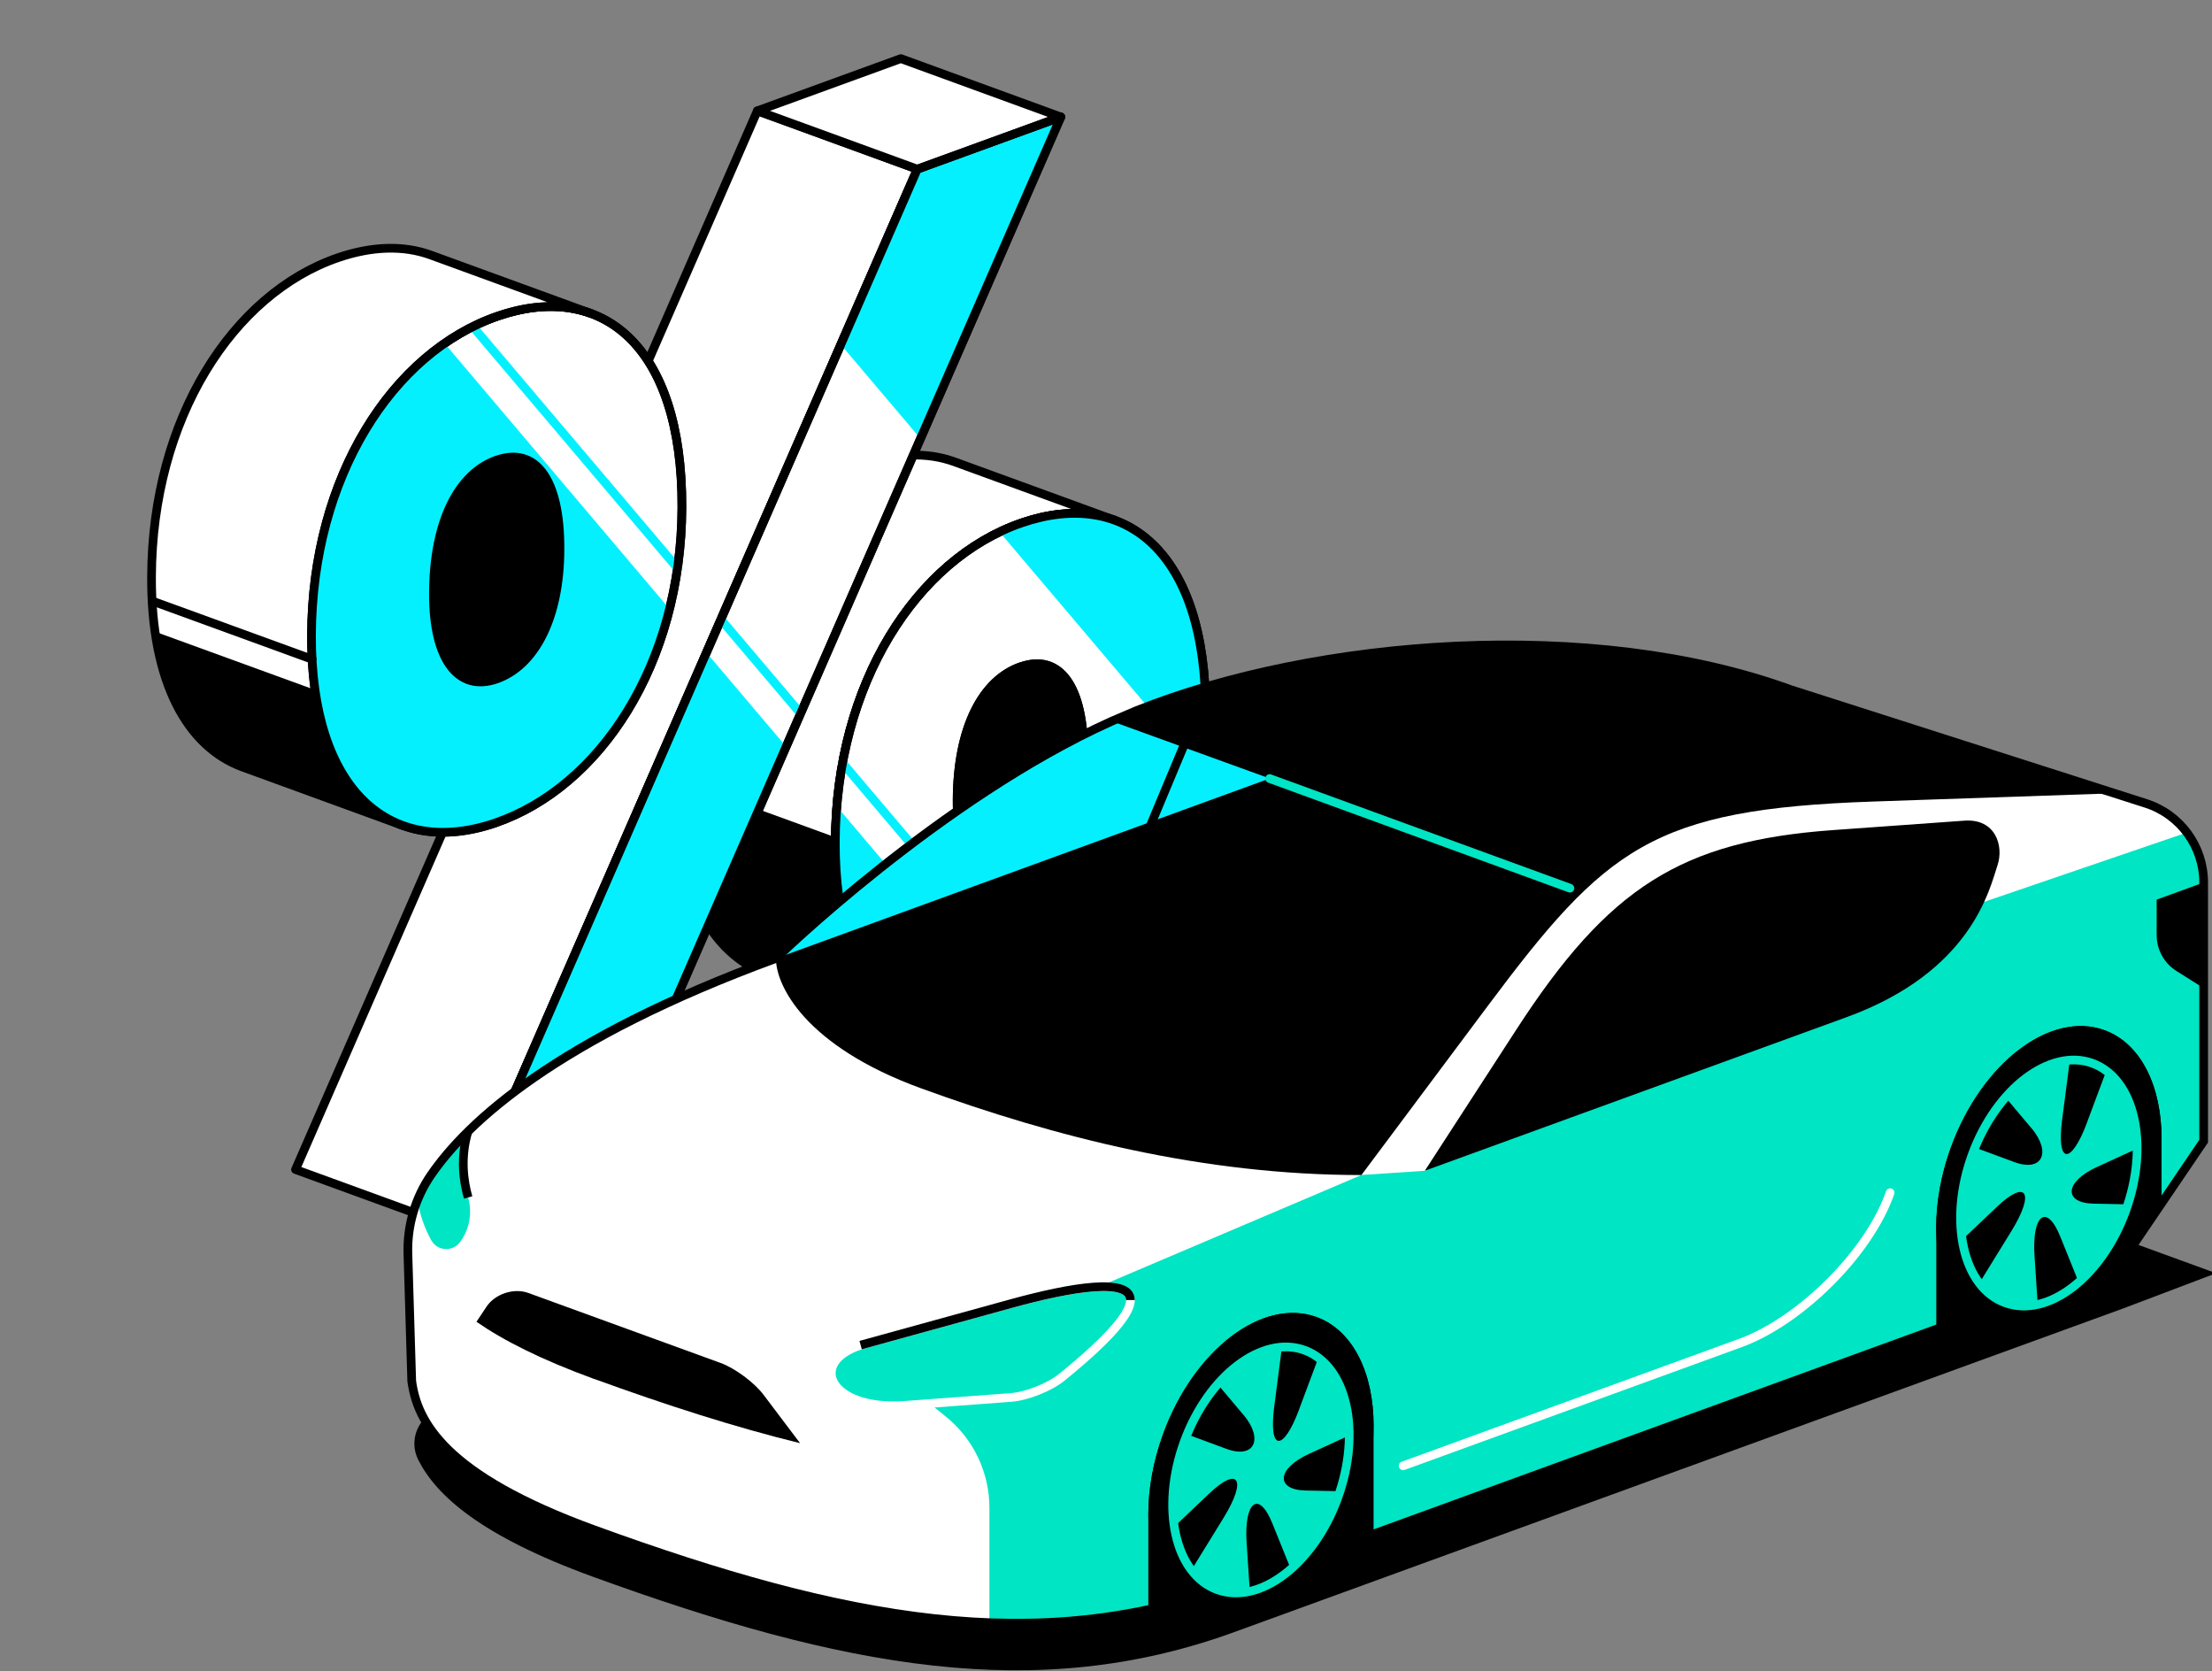 <svg width="331" height="250" viewBox="0 0 331 250" fill="none" xmlns="http://www.w3.org/2000/svg">
<rect x="0" y="0" width="331" height="250" fill="#808080" stroke="none"/>
<g clip-path="url(#clip0_174_33115)">
<path d="M148.465 132.626L124.526 123.899C125.761 124.345 127.168 124.322 128.712 123.785C134.511 121.783 138.205 114.6 138.251 104.409C138.285 96.62 136.295 92.045 133.047 90.867L156.986 99.594C160.234 100.772 162.213 105.347 162.19 113.136C162.144 123.327 158.45 130.521 152.651 132.512C151.095 133.049 149.689 133.072 148.465 132.626Z" fill="black" stroke="black" stroke-width="1.3" stroke-linecap="round" stroke-linejoin="round"/>
<path d="M138.651 154.415L114.712 145.688C106.386 142.657 100.987 132.923 101.056 117.208L124.995 125.935C124.926 141.65 130.325 151.372 138.651 154.415Z" fill="black" stroke="black" stroke-width="1.3" stroke-linecap="round" stroke-linejoin="round"/>
<path d="M142.849 69.09L166.788 77.817C162.716 76.33 157.969 76.467 152.868 78.229C137.164 83.639 125.086 102.236 124.995 125.946L101.056 117.219C101.147 93.509 113.226 74.912 128.929 69.502C134.03 67.752 138.777 67.603 142.849 69.09Z" fill="white" stroke="black" stroke-width="1.3" stroke-linecap="round" stroke-linejoin="round"/>
<path d="M124.995 125.946C125.086 102.236 137.164 83.639 152.868 78.229C168.286 72.922 180.524 82.392 180.421 106.857C180.33 130.384 168.103 148.661 152.559 154.014C136.856 159.424 124.892 149.29 124.995 125.935V125.946ZM152.777 99.72C146.978 101.721 143.272 108.916 143.226 119.667C143.181 129.664 146.989 134.467 152.639 132.523C158.438 130.521 162.133 123.339 162.178 113.148C162.224 102.396 158.427 97.775 152.777 99.731" fill="white"/>
<path d="M152.777 99.72C146.978 101.721 143.272 108.916 143.226 119.667C143.181 129.664 146.989 134.467 152.639 132.523C158.438 130.521 162.133 123.339 162.178 113.148C162.224 102.396 158.427 97.775 152.777 99.731M124.995 125.946C125.086 102.236 137.164 83.639 152.868 78.229C168.286 72.922 180.524 82.392 180.421 106.857C180.33 130.384 168.103 148.661 152.559 154.014C136.856 159.424 124.892 149.29 124.995 125.935V125.946Z" stroke="black" stroke-width="1.3" stroke-linecap="round" stroke-linejoin="round"/>
<path d="M126.081 114.143L157.843 151.635" stroke="#05F0FF" stroke-width="1.3" stroke-linecap="round" stroke-linejoin="round"/>
<path d="M68.161 183.683L44.222 174.956L113.328 16.58L137.267 25.307L68.161 183.683Z" fill="white" stroke="black" stroke-width="1.3" stroke-linecap="round" stroke-linejoin="round"/>
<path d="M89.641 175.86L68.161 183.683L137.267 25.307L158.736 17.495L89.641 175.86Z" fill="white" stroke="black" stroke-width="1.3" stroke-linecap="round" stroke-linejoin="round"/>
<path d="M180.433 106.857C180.536 82.392 168.286 72.922 152.879 78.229C151.759 78.618 150.661 79.075 149.585 79.59L179.861 115.321C180.227 112.587 180.421 109.762 180.433 106.857Z" fill="#05F0FF"/>
<path d="M137.267 25.307L125.818 51.545L137.736 65.613L158.736 17.495L137.267 25.307Z" fill="#05F0FF"/>
<path d="M107.873 92.663L119.802 106.731" stroke="#05F0FF" stroke-width="1.3" stroke-linecap="round" stroke-linejoin="round"/>
<path d="M113.328 16.58L137.267 25.307L158.736 17.495L134.797 8.768L113.328 16.58Z" fill="white" stroke="black" stroke-width="1.3" stroke-linecap="round" stroke-linejoin="round"/>
<path d="M70.071 101.71L46.133 92.983C47.356 93.429 48.775 93.406 50.319 92.869C56.118 90.867 59.823 83.673 59.858 73.482C59.892 65.704 57.902 61.13 54.654 59.951L78.593 68.678C81.841 69.856 83.831 74.431 83.797 82.209C83.751 92.411 80.056 99.606 74.258 101.596C72.713 102.133 71.295 102.156 70.071 101.71Z" fill="black" stroke="black" stroke-width="1.3" stroke-linecap="round" stroke-linejoin="round"/>
<path d="M74.177 123.087C58.485 128.485 46.521 118.363 46.613 95.008C46.704 71.297 58.782 52.7 74.475 47.29C89.893 41.983 102.142 51.465 102.039 75.918C101.948 99.457 89.721 117.723 74.166 123.087H74.177ZM74.395 68.793C68.607 70.783 64.901 77.977 64.856 88.728C64.81 98.736 68.607 103.54 74.257 101.596C80.056 99.594 83.762 92.4 83.796 82.209C83.842 71.469 80.045 66.86 74.383 68.804" fill="white"/>
<path d="M74.395 68.793C68.607 70.783 64.901 77.977 64.856 88.728C64.81 98.736 68.607 103.54 74.257 101.596C80.056 99.594 83.762 92.4 83.796 82.209C83.842 71.469 80.045 66.86 74.383 68.804M74.177 123.087C58.485 128.485 46.521 118.363 46.613 95.008C46.704 71.297 58.782 52.7 74.475 47.29C89.893 41.983 102.142 51.465 102.039 75.918C101.948 99.457 89.721 117.723 74.166 123.087H74.177Z" stroke="black" stroke-width="1.3" stroke-linecap="round" stroke-linejoin="round"/>
<path d="M70.758 48.857L101.387 85" stroke="#05F0FF" stroke-width="1.3" stroke-linecap="round" stroke-linejoin="round"/>
<path d="M60.269 123.487L36.331 114.76C28.004 111.729 22.605 101.996 22.674 86.281C22.765 62.571 34.844 43.973 50.536 38.563C55.626 36.813 60.384 36.664 64.456 38.151L88.394 46.878C84.323 45.391 79.576 45.529 74.475 47.29C58.782 52.688 46.704 71.286 46.613 95.008C46.544 110.723 51.954 120.456 60.269 123.487Z" fill="white" stroke="black" stroke-width="1.3" stroke-linecap="round" stroke-linejoin="round"/>
<path d="M152.571 154.014C152.811 153.934 153.04 153.843 153.28 153.751L125.246 120.662C125.109 122.389 125.018 124.139 125.006 125.935C124.915 149.29 136.878 159.413 152.571 154.014Z" fill="#05F0FF"/>
<path d="M89.641 175.86L117.64 111.695L105.711 97.627L68.161 183.683L89.641 175.86Z" fill="#05F0FF"/>
<path d="M46.613 95.008C46.521 118.363 58.485 128.485 74.177 123.087C86.187 118.947 96.195 107.109 100.187 91.096L66.549 51.396C54.905 59.483 46.704 75.495 46.624 95.008H46.613ZM74.395 68.793C80.045 66.848 83.854 71.458 83.808 82.198C83.762 92.4 80.068 99.594 74.269 101.584C68.619 103.529 64.822 98.725 64.867 88.717C64.913 77.977 68.619 70.783 74.406 68.793H74.395Z" fill="#05F0FF"/>
<path d="M47.139 103.208L23.2 94.493C24.744 105.416 29.571 112.29 36.331 114.76L60.269 123.487C53.51 121.017 48.672 114.143 47.139 103.208Z" fill="black"/>
<path d="M22.765 89.906L46.704 98.622" stroke="black" stroke-width="1.3" stroke-linecap="round" stroke-linejoin="round"/>
<path d="M152.777 99.72C146.978 101.721 143.272 108.916 143.226 119.667C143.181 129.664 146.989 134.467 152.639 132.523C158.438 130.521 162.133 123.339 162.178 113.148C162.224 102.396 158.427 97.775 152.777 99.731M124.995 125.946C125.086 102.236 137.164 83.639 152.868 78.229C168.286 72.922 180.524 82.392 180.421 106.857C180.33 130.384 168.103 148.661 152.559 154.014C136.856 159.424 124.892 149.29 124.995 125.935V125.946Z" stroke="black" stroke-width="1.3" stroke-linecap="round" stroke-linejoin="round"/>
<path d="M89.641 175.86L68.161 183.683L137.267 25.307L158.736 17.495L89.641 175.86Z" stroke="black" stroke-width="1.3" stroke-linecap="round" stroke-linejoin="round"/>
<path d="M74.395 68.793C68.607 70.783 64.901 77.977 64.856 88.728C64.81 98.736 68.607 103.54 74.257 101.596C80.056 99.594 83.762 92.4 83.796 82.209C83.842 71.469 80.045 66.86 74.383 68.804M74.177 123.087C58.485 128.485 46.521 118.363 46.613 95.008C46.704 71.297 58.782 52.7 74.475 47.29C89.893 41.983 102.142 51.465 102.039 75.918C101.948 99.457 89.721 117.723 74.166 123.087H74.177Z" stroke="black" stroke-width="1.3" stroke-linecap="round" stroke-linejoin="round"/>
<path d="M267.944 118.478L309.84 183.226L329.753 190.478L317.526 195.11L184.416 243.559C155.158 254.208 126.45 248.912 88.9 235.244C72.27 229.194 65.751 223.223 63.166 218.088C61.873 215.537 63.131 212.438 65.819 211.5L86.659 204.18C86.533 199.971 62.113 185.605 64.504 182.14C69.868 174.351 83.181 161.849 116.099 149.783C116.099 149.783 143.172 123.396 170.096 112.679C197.02 101.962 238.195 107.669 267.933 118.489L267.944 118.478Z" fill="black" stroke="black" stroke-width="1.3" stroke-miterlimit="10"/>
<path d="M267.944 108.664L321.106 120.182C326.253 121.829 329.742 126.61 329.742 132.009V170.713L317.538 188.716L184.427 237.166C155.17 247.814 126.461 242.519 88.912 228.851C66.379 220.65 62.422 212.598 61.61 206.582L61.038 187.561C60.912 183.352 62.125 179.212 64.515 175.734C69.879 167.945 83.193 155.444 116.11 143.378C116.11 143.378 143.183 116.991 170.107 106.274C197.031 95.557 238.206 97.833 267.944 108.653V108.664Z" fill="white"/>
<path d="M329.742 130.796V170.725L317.538 188.728L184.427 237.177C172.429 241.546 160.511 243.228 148.055 242.747V225.568C148.055 220.272 145.665 215.251 141.547 211.923L131.071 203.436L156.268 195.956L203.734 175.769L213.25 175.14L293.656 136.023L327.248 124.54C328.255 126.175 329.524 128.131 329.764 130.796H329.742Z" fill="#00E5C4"/>
<path d="M329.741 132.02L322.719 134.582V139.901C322.719 142.074 323.84 144.098 325.681 145.253L329.764 147.827L329.741 132.031V132.02Z" fill="black"/>
<path d="M184.416 237.177L205.541 229.491V213.273C205.541 205.438 202.476 199.021 197.008 197.031C188.911 194.08 178.628 201.938 174.03 214.565C172.543 218.671 171.834 222.766 171.834 226.54V240.792C176.043 239.899 180.229 238.71 184.427 237.177H184.416Z" fill="black"/>
<path d="M317.538 188.728L323.451 180.024V170.359C323.451 162.524 320.386 156.108 314.919 154.117C306.821 151.167 296.538 159.024 291.94 171.651C290.454 175.757 289.744 179.852 289.744 183.626V198.85L317.549 188.728H317.538Z" fill="black"/>
<path d="M267.944 103.163C238.206 92.343 197.031 95.568 170.107 106.285C143.183 117.002 116.11 143.389 116.11 143.389C116.11 147.381 120.399 156.462 137.864 162.821C157.926 170.119 180.046 175.78 203.722 175.78L222.56 150.572C240.3 126.827 247.231 121.04 280.205 119.908L316.325 118.672L267.944 103.186V103.163Z" fill="black"/>
<path d="M116.11 143.378L189.997 116.454L166.344 107.887C140.724 119.416 116.122 143.366 116.122 143.378H116.11Z" fill="#05F0FF"/>
<path d="M171.354 125.398L177.175 111.467" stroke="black" stroke-width="1.3" stroke-miterlimit="10"/>
<path d="M189.986 116.465L234.924 132.866" stroke="#00E5C4" stroke-width="1.3" stroke-linecap="round" stroke-linejoin="round"/>
<path d="M213.227 175.128L276.351 152.15C295.074 145.333 297.716 132.958 298.894 129.469C299.867 126.621 298.666 122.424 293.942 122.767L274.315 124.174C251.531 125.809 240.666 132.798 226.906 154.015L213.215 175.128H213.227Z" fill="black"/>
<path d="M88.9 206.273C99.846 210.253 110.037 213.513 119.724 215.892L114.246 208.64C112.862 206.81 109.968 204.66 107.806 203.882L79.052 193.417C76.891 192.628 74.088 193.554 72.807 195.464L71.298 197.729C75.301 200.508 80.939 203.379 88.9 206.284V206.273Z" fill="black"/>
<path d="M128.772 201.229C120.834 203.814 124.105 210.939 135.165 210.253L151.269 209.052C153.637 208.881 157.091 207.508 158.933 205.998C166.298 200.005 169.158 196.437 169.158 194.492C169.158 191.061 160.168 192.582 151.327 195.018L128.783 201.229H128.772Z" fill="#00E5C4" stroke="white" stroke-width="1.3" stroke-miterlimit="10"/>
<path d="M169.158 194.481C169.158 191.049 160.168 192.571 151.326 195.007L128.783 201.218" stroke="black" stroke-width="1.3" stroke-miterlimit="10"/>
<path d="M64.504 175.734C63.669 176.935 62.994 178.228 62.456 179.577C62.891 182.059 63.715 184.05 64.527 185.525C65.43 187.161 67.729 187.309 68.839 185.811C70.257 183.889 70.703 181.43 70.051 179.131C69.353 176.707 68.862 173.161 70.017 169.284C67.603 171.663 65.819 173.847 64.504 175.734Z" fill="#00E5C4"/>
<path d="M70.051 179.131C69.353 176.707 68.861 173.161 70.017 169.284" stroke="black" stroke-width="1.3" stroke-miterlimit="10"/>
<path d="M282.836 178.422C279.713 187.435 269.397 197.637 260.418 200.909L209.967 219.277" stroke="white" stroke-width="1.3" stroke-linecap="round" stroke-linejoin="round"/>
<path d="M116.11 143.378C83.193 155.444 69.879 167.946 64.515 175.735C62.125 179.2 60.912 183.352 61.038 187.561L61.61 206.582C62.422 212.609 66.379 220.65 88.912 228.851C126.461 242.519 155.17 247.814 184.427 237.166L289.71 198.85L317.538 188.716L329.753 170.713V132.009C329.742 126.61 326.253 121.829 321.106 120.182L267.944 103.163C238.206 92.343 197.031 95.568 170.107 106.285L166.333 107.898C140.712 119.427 116.11 143.378 116.11 143.389" stroke="black" stroke-width="1.3" stroke-miterlimit="10"/>
<path d="M321.245 182.31C325.843 169.679 323.006 157.05 314.91 154.103C306.813 151.156 296.523 159.007 291.925 171.639C287.328 184.27 290.164 196.899 298.261 199.846C306.357 202.793 316.648 194.942 321.245 182.31Z" fill="black"/>
<path d="M298.265 199.856L290.865 197.157L294.56 194.995L299.283 197.878L298.265 199.856Z" fill="black"/>
<path d="M318.075 181.156C321.676 171.261 319.452 161.367 313.106 159.058C306.761 156.748 298.697 162.898 295.096 172.793C291.494 182.688 293.719 192.581 300.064 194.891C306.41 197.201 314.473 191.051 318.075 181.156Z" fill="#00E5C4"/>
<path d="M312.299 167.9L315.182 160.191C314.553 159.722 313.866 159.333 313.111 159.059C312.025 158.658 310.881 158.532 309.726 158.613L308.571 167.522C307.701 174.248 309.92 174.293 312.311 167.9H312.299Z" fill="black"/>
<path d="M319.791 171.823L313.775 174.579C308.925 176.798 308.754 179.966 313.272 180.058L318.396 180.161C319.322 177.29 319.78 174.454 319.791 171.811V171.823Z" fill="black"/>
<path d="M304.442 187.881L304.922 195.144C307.004 194.675 309.108 193.52 311.053 191.816L308.296 184.988C306.249 179.921 304.041 181.739 304.442 187.881Z" fill="black"/>
<path d="M298.837 180.515L293.633 185.456C294.034 188.007 294.891 190.249 296.184 191.942L300.988 184.153C304.556 178.354 303.207 176.364 298.837 180.515Z" fill="black"/>
<path d="M303.95 168.735L300.118 164.183C298.323 166.23 296.756 168.769 295.566 171.674L301.411 173.836C305.62 175.391 307.015 172.36 303.961 168.735H303.95Z" fill="black"/>
<path d="M318.075 181.156C321.676 171.261 319.452 161.367 313.106 159.058C306.761 156.748 298.697 162.897 295.096 172.793C291.494 182.688 293.719 192.581 300.064 194.891C306.41 197.201 314.473 191.051 318.075 181.156Z" stroke="#00E5C4" stroke-width="1.3" stroke-miterlimit="10"/>
<path d="M203.345 225.236C198.747 237.864 188.453 245.721 180.367 242.77C174.9 240.78 171.834 234.375 171.834 226.529C171.834 222.754 172.543 218.66 174.03 214.554C178.628 201.927 188.922 194.069 197.008 197.02C202.476 199.01 205.541 205.415 205.541 213.261C205.541 217.036 204.832 221.13 203.345 225.236Z" fill="black"/>
<path d="M180.367 242.77L172.967 240.071L176.661 237.909L181.373 240.792L180.367 242.77Z" fill="black"/>
<path d="M200.174 224.076C203.776 214.181 201.551 204.287 195.206 201.978C188.86 199.668 180.797 205.818 177.195 215.713C173.594 225.608 175.818 235.502 182.163 237.811C188.509 240.121 196.573 233.971 200.174 224.076Z" fill="#00E5C4"/>
<path d="M194.4 210.814L197.283 203.105C196.654 202.636 195.967 202.247 195.213 201.972C194.126 201.572 192.982 201.446 191.827 201.526L190.672 210.436C189.803 217.161 192.021 217.207 194.412 210.814H194.4Z" fill="black"/>
<path d="M201.892 214.737L195.876 217.493C191.026 219.712 190.855 222.88 195.373 222.972L200.497 223.075C201.423 220.204 201.881 217.367 201.892 214.725V214.737Z" fill="black"/>
<path d="M186.543 230.795L187.023 238.058C189.105 237.589 191.209 236.434 193.154 234.73L190.397 227.901C188.35 222.834 186.142 224.653 186.543 230.795Z" fill="black"/>
<path d="M180.938 223.429L175.734 228.37C176.135 230.921 176.993 233.163 178.285 234.855L183.089 227.066C186.657 221.268 185.308 219.277 180.938 223.429Z" fill="black"/>
<path d="M186.051 211.637L182.219 207.085C180.424 209.132 178.857 211.671 177.667 214.576L183.512 216.738C187.721 218.294 189.116 215.263 186.062 211.637H186.051Z" fill="black"/>
<path d="M200.174 224.076C203.776 214.181 201.551 204.287 195.206 201.978C188.86 199.668 180.797 205.818 177.195 215.713C173.594 225.608 175.818 235.502 182.163 237.811C188.509 240.121 196.573 233.971 200.174 224.076Z" stroke="#00E5C4" stroke-width="1.3" stroke-miterlimit="10"/>
</g>
<defs>
<clipPath id="clip0_174_33115">
<rect width="331" height="250" fill="white"/>
</clipPath>
</defs>
</svg>
